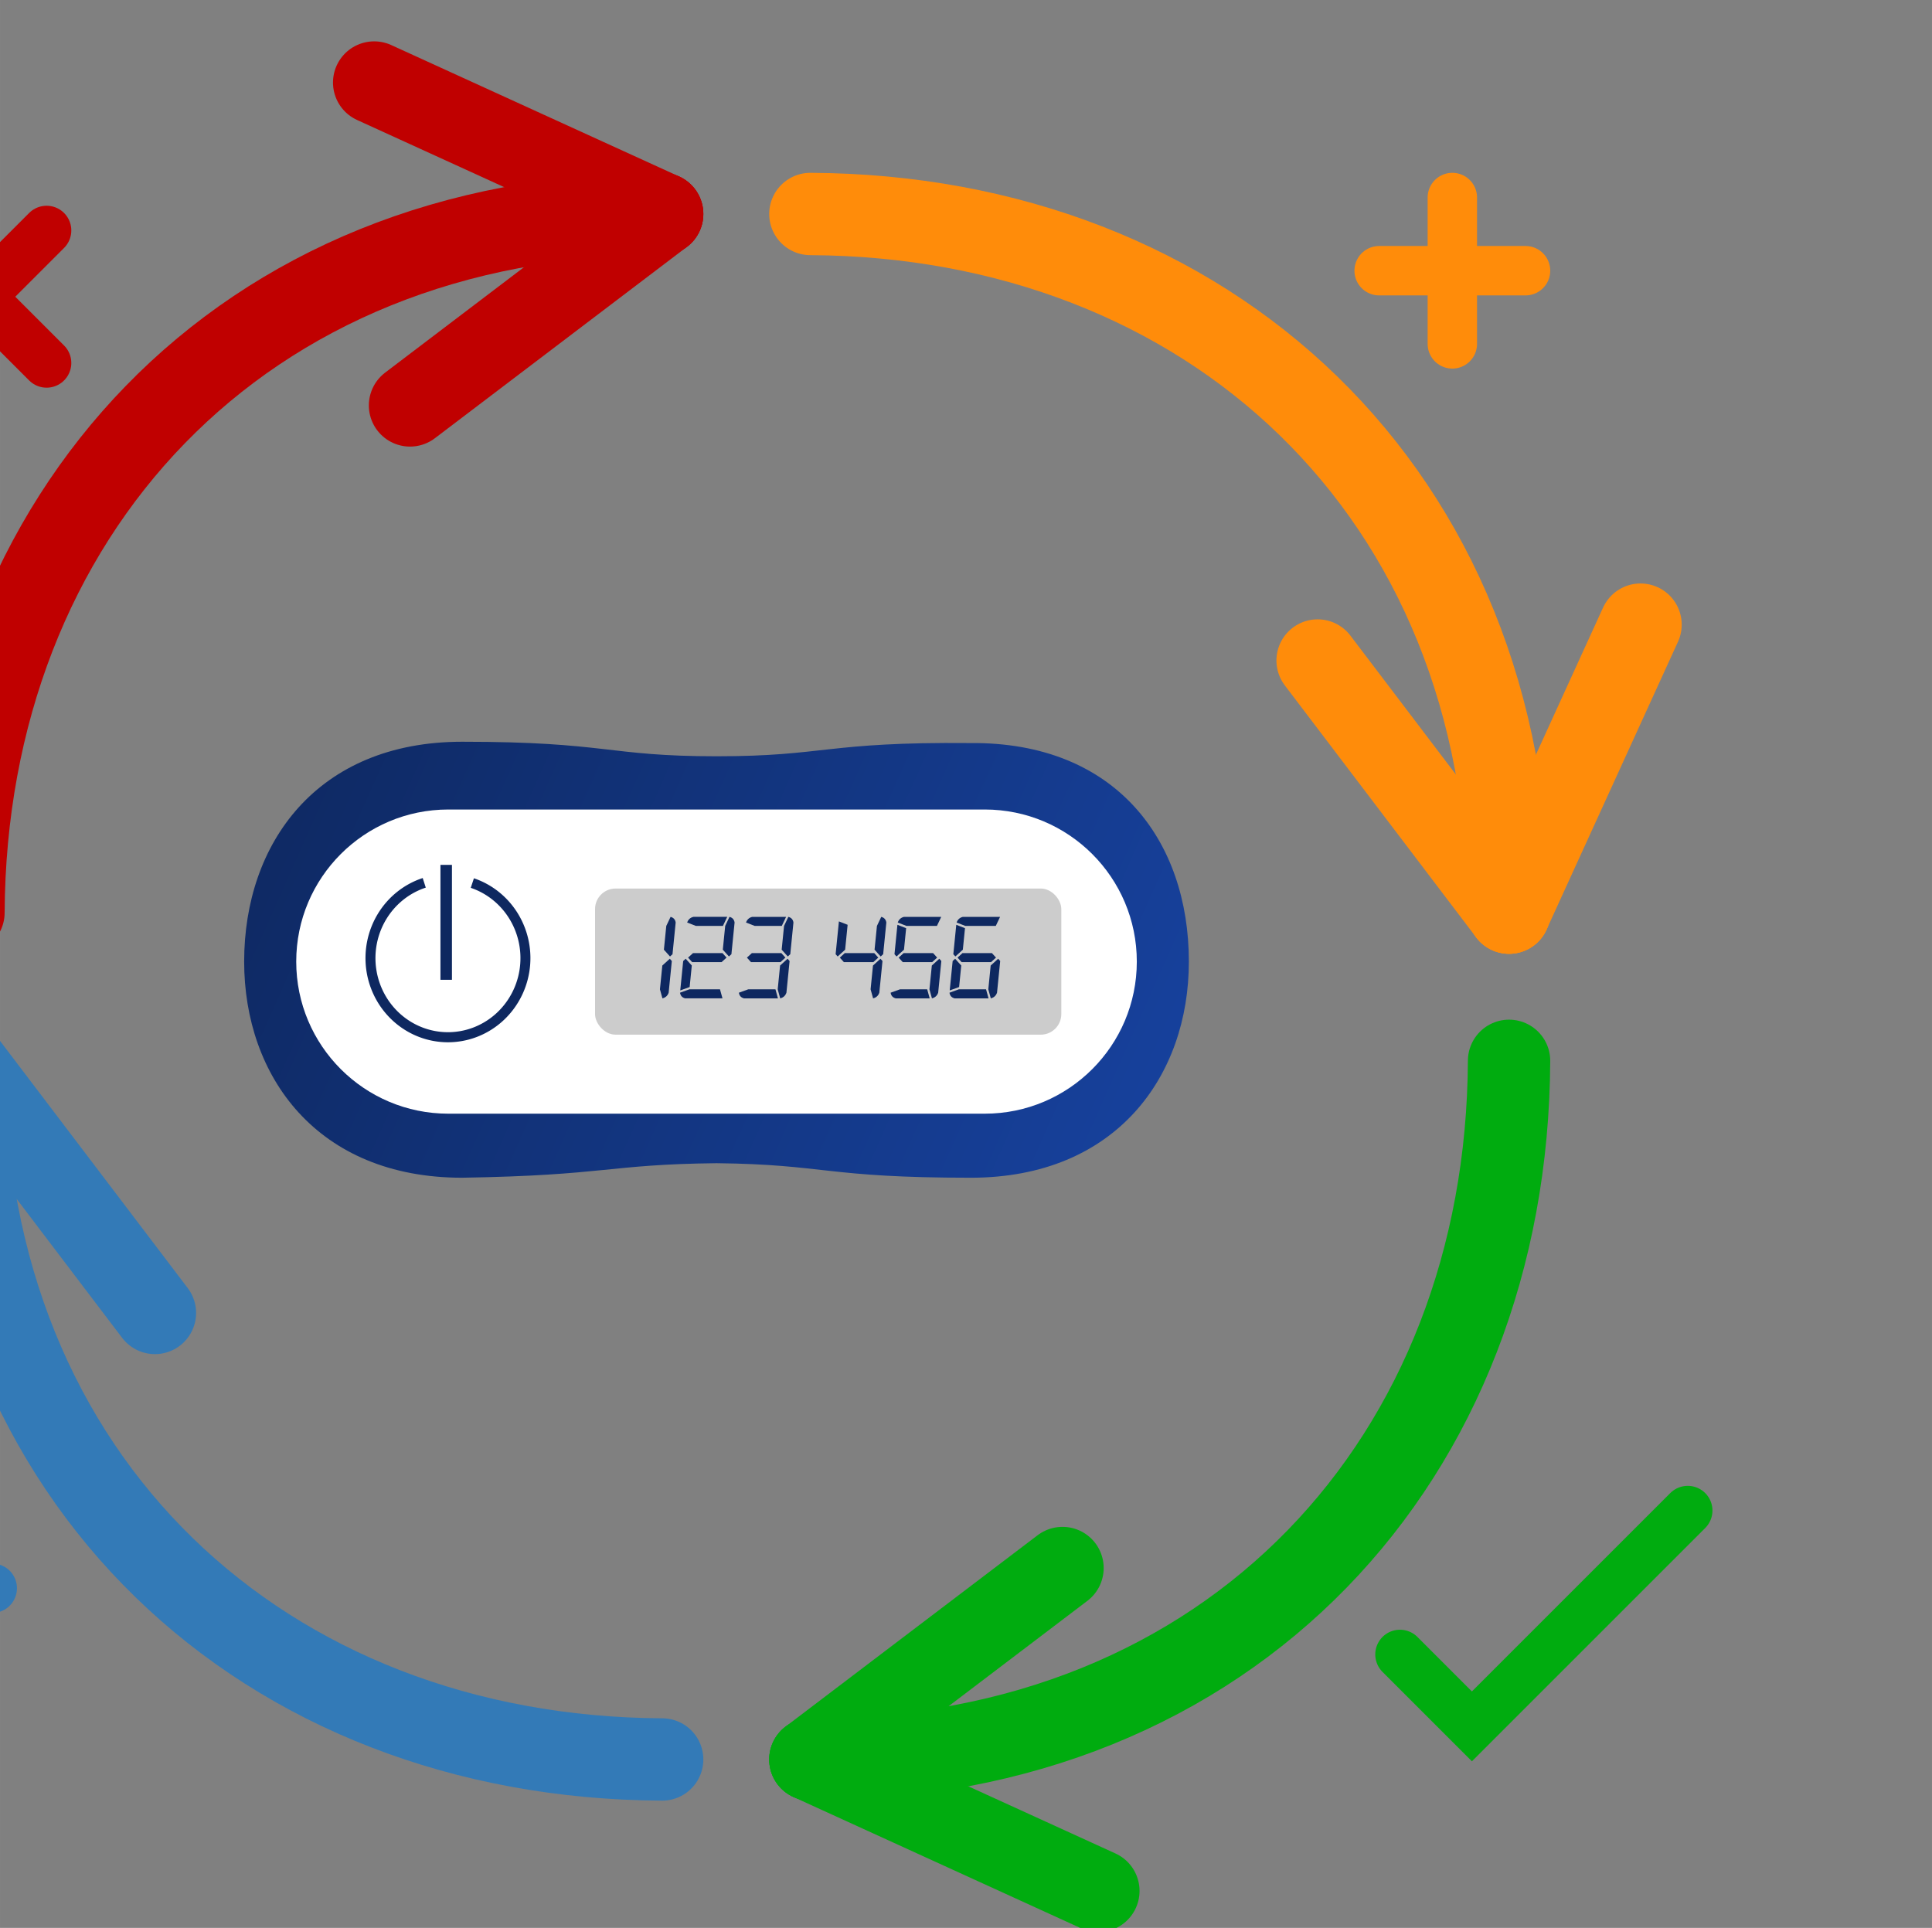 <?xml version="1.0" encoding="UTF-8" standalone="no"?>
<!-- Created with Inkscape (http://www.inkscape.org/) -->

<svg
   xmlns:dc="http://purl.org/dc/elements/1.1/"
   xmlns:cc="http://creativecommons.org/ns#"
   xmlns:rdf="http://www.w3.org/1999/02/22-rdf-syntax-ns#"
   xmlns:svg="http://www.w3.org/2000/svg"
   xmlns="http://www.w3.org/2000/svg"
   xmlns:xlink="http://www.w3.org/1999/xlink"
   xmlns:sodipodi="http://sodipodi.sourceforge.net/DTD/sodipodi-0.dtd"
   xmlns:inkscape="http://www.inkscape.org/namespaces/inkscape"
   width="100.205"
   height="100"
   viewBox="0 0 26.512 26.458"
   version="1.1"
   id="svg10259"
   inkscape:export-filename="C:\Users\Lucy\Documents\Microcosm\main-web-server\yii-site\yii\web\images\smartsign\manage-hardware.png"
   inkscape:export-xdpi="37.141201"
   inkscape:export-ydpi="37.141201"
   sodipodi:docname="manage-hardware.svg"
   inkscape:version="0.92.1 r15371">
  <rect x="0" y="0" width="26.512" height="26.458" fill="#808080" stroke="none"/>
  <defs
     id="defs10253">
    <linearGradient
       y2="-11.749"
       x2="3961.899"
       y1="-161.789"
       x1="3625.602"
       gradientTransform="matrix(0.966,0,0,0.966,143.342,-354.81)"
       gradientUnits="userSpaceOnUse"
       id="linearGradient7385"
       xlink:href="#linearGradient4910-4"
       inkscape:collect="always" />
    <linearGradient
       id="linearGradient4910-4">
      <stop
         id="stop4912-3"
         offset="0"
         style="stop-color:#0e2860;stop-opacity:1;" />
      <stop
         id="stop4914-2"
         offset="1"
         style="stop-color:#17429f;stop-opacity:1;" />
    </linearGradient>
  </defs>
  <sodipodi:namedview
     id="base"
     pagecolor="#ffffff"
     bordercolor="#666666"
     borderopacity="1.0"
     inkscape:pageopacity="0.0"
     inkscape:pageshadow="2"
     inkscape:zoom="4"
     inkscape:cx="143.5303"
     inkscape:cy="71.720808"
     inkscape:document-units="mm"
     inkscape:current-layer="g10879"
     showgrid="false"
     units="px"
     fit-margin-top="0"
     fit-margin-left="0"
     fit-margin-right="0"
     fit-margin-bottom="0"
     inkscape:window-width="1920"
     inkscape:window-height="1017"
     inkscape:window-x="-8"
     inkscape:window-y="-8"
     inkscape:window-maximized="1" />
  <g
     inkscape:label="Layer 1"
     inkscape:groupmode="layer"
     id="layer1"
     transform="translate(-31.696,-69.194)">
    <rect
       style="opacity:1;fill:none;fill-opacity:1;stroke:none;stroke-width:2;stroke-miterlimit:4;stroke-dasharray:none;stroke-opacity:1;paint-order:stroke fill markers"
       id="rect10862"
       width="26.458"
       height="26.458"
       x="31.75"
       y="69.194" />
    <g
       transform="matrix(0.113,0,0,0.113,-898.603,135.501)"
       id="g10879">
      <path
         inkscape:export-ydpi="157.94893"
         inkscape:export-xdpi="157.94893"
         inkscape:export-filename="C:\Microcosm\src\microcosm.com\test.microcosm.com\documentroot\assets\images\smartsign\iam.png"
         style="color:#000000;display:inline;overflow:visible;visibility:visible;fill:none;stroke:#ff8c0a;stroke-width:10;stroke-linecap:round;stroke-linejoin:round;stroke-miterlimit:4;stroke-dasharray:none;stroke-dashoffset:0;stroke-opacity:1;marker:none;enable-background:accumulate"
         d="m 8331.146,-560.799 c 48.185,0.233 84.848,33.637 84.848,84.848"
         id="path7918"
         inkscape:connector-curvature="0"
         sodipodi:nodetypes="cc" />
      <path
         inkscape:export-ydpi="157.94893"
         inkscape:export-xdpi="157.94893"
         inkscape:export-filename="C:\Microcosm\src\microcosm.com\test.microcosm.com\documentroot\assets\images\smartsign\iam.png"
         inkscape:connector-curvature="0"
         id="path7920"
         d="m 8431.959,-510.925 -15.966,34.974"
         style="color:#000000;display:inline;overflow:visible;visibility:visible;fill:none;stroke:#ff8c0a;stroke-width:10;stroke-linecap:round;stroke-linejoin:round;stroke-miterlimit:4;stroke-dasharray:none;stroke-dashoffset:0;stroke-opacity:1;marker:none;enable-background:accumulate"
         sodipodi:nodetypes="cc" />
      <path
         inkscape:export-ydpi="157.94893"
         inkscape:export-xdpi="157.94893"
         inkscape:export-filename="C:\Microcosm\src\microcosm.com\test.microcosm.com\documentroot\assets\images\smartsign\iam.png"
         sodipodi:nodetypes="cc"
         style="color:#000000;display:inline;overflow:visible;visibility:visible;fill:none;stroke:#ff8c0a;stroke-width:10;stroke-linecap:round;stroke-linejoin:round;stroke-miterlimit:4;stroke-dasharray:none;stroke-dashoffset:0;stroke-opacity:1;marker:none;enable-background:accumulate"
         d="m 8392.744,-506.57 23.249,30.619"
         id="path7922"
         inkscape:connector-curvature="0" />
      <path
         sodipodi:nodetypes="cc"
         inkscape:connector-curvature="0"
         id="path7956"
         d="m 8415.994,-457.951 c -0.233,48.185 -33.637,84.848 -84.848,84.848"
         style="color:#000000;display:inline;overflow:visible;visibility:visible;fill:none;stroke:#00ac0f;stroke-width:10;stroke-linecap:round;stroke-linejoin:round;stroke-miterlimit:4;stroke-dasharray:none;stroke-dashoffset:0;stroke-opacity:1;marker:none;enable-background:accumulate"
         inkscape:export-filename="C:\Microcosm\src\microcosm.com\test.microcosm.com\documentroot\assets\images\smartsign\iam.png"
         inkscape:export-xdpi="157.94893"
         inkscape:export-ydpi="157.94893" />
      <path
         sodipodi:nodetypes="cc"
         style="color:#000000;display:inline;overflow:visible;visibility:visible;fill:none;stroke:#00ac0f;stroke-width:10;stroke-linecap:round;stroke-linejoin:round;stroke-miterlimit:4;stroke-dasharray:none;stroke-dashoffset:0;stroke-opacity:1;marker:none;enable-background:accumulate"
         d="m 8366.119,-357.138 -34.974,-15.966"
         id="path7960"
         inkscape:connector-curvature="0"
         inkscape:export-filename="C:\Microcosm\src\microcosm.com\test.microcosm.com\documentroot\assets\images\smartsign\iam.png"
         inkscape:export-xdpi="157.94893"
         inkscape:export-ydpi="157.94893" />
      <path
         inkscape:connector-curvature="0"
         id="path7962"
         d="m 8361.764,-396.353 -30.619,23.249"
         style="color:#000000;display:inline;overflow:visible;visibility:visible;fill:none;stroke:#00ac0f;stroke-width:10;stroke-linecap:round;stroke-linejoin:round;stroke-miterlimit:4;stroke-dasharray:none;stroke-dashoffset:0;stroke-opacity:1;marker:none;enable-background:accumulate"
         sodipodi:nodetypes="cc"
         inkscape:export-filename="C:\Microcosm\src\microcosm.com\test.microcosm.com\documentroot\assets\images\smartsign\iam.png"
         inkscape:export-xdpi="157.94893"
         inkscape:export-ydpi="157.94893" />
      <path
         inkscape:export-ydpi="157.94893"
         inkscape:export-xdpi="157.94893"
         inkscape:export-filename="C:\Microcosm\src\microcosm.com\test.microcosm.com\documentroot\assets\images\smartsign\iam.png"
         style="color:#000000;display:inline;overflow:visible;visibility:visible;fill:none;stroke:#337ab7;stroke-width:10;stroke-linecap:round;stroke-linejoin:round;stroke-miterlimit:4;stroke-dasharray:none;stroke-dashoffset:0;stroke-opacity:1;marker:none;enable-background:accumulate"
         d="m 8313.146,-373.103 c -48.185,-0.233 -84.848,-33.637 -84.848,-84.848"
         id="path7966"
         inkscape:connector-curvature="0"
         sodipodi:nodetypes="cc" />
      <path
         inkscape:export-ydpi="157.94893"
         inkscape:export-xdpi="157.94893"
         inkscape:export-filename="C:\Microcosm\src\microcosm.com\test.microcosm.com\documentroot\assets\images\smartsign\iam.png"
         inkscape:connector-curvature="0"
         id="path7970"
         d="m 8212.332,-422.978 15.966,-34.974"
         style="color:#000000;display:inline;overflow:visible;visibility:visible;fill:none;stroke:#337ab7;stroke-width:10;stroke-linecap:round;stroke-linejoin:round;stroke-miterlimit:4;stroke-dasharray:none;stroke-dashoffset:0;stroke-opacity:1;marker:none;enable-background:accumulate"
         sodipodi:nodetypes="cc" />
      <path
         inkscape:export-ydpi="157.94893"
         inkscape:export-xdpi="157.94893"
         inkscape:export-filename="C:\Microcosm\src\microcosm.com\test.microcosm.com\documentroot\assets\images\smartsign\iam.png"
         sodipodi:nodetypes="cc"
         style="color:#000000;display:inline;overflow:visible;visibility:visible;fill:none;stroke:#337ab7;stroke-width:10;stroke-linecap:round;stroke-linejoin:round;stroke-miterlimit:4;stroke-dasharray:none;stroke-dashoffset:0;stroke-opacity:1;marker:none;enable-background:accumulate"
         d="m 8251.547,-427.332 -23.249,-30.619"
         id="path7972"
         inkscape:connector-curvature="0" />
      <path
         sodipodi:nodetypes="cc"
         inkscape:connector-curvature="0"
         id="path7976"
         d="m 8228.297,-475.951 c 0.233,-48.185 33.637,-84.848 84.848,-84.848"
         style="color:#000000;display:inline;overflow:visible;visibility:visible;fill:none;stroke:#c00000;stroke-width:10;stroke-linecap:round;stroke-linejoin:round;stroke-miterlimit:4;stroke-dasharray:none;stroke-dashoffset:0;stroke-opacity:1;marker:none;enable-background:accumulate"
         inkscape:export-filename="C:\Microcosm\src\microcosm.com\test.microcosm.com\documentroot\assets\images\smartsign\iam.png"
         inkscape:export-xdpi="157.94893"
         inkscape:export-ydpi="157.94893" />
      <path
         sodipodi:nodetypes="cc"
         style="color:#000000;display:inline;overflow:visible;visibility:visible;fill:none;stroke:#c00000;stroke-width:10;stroke-linecap:round;stroke-linejoin:round;stroke-miterlimit:4;stroke-dasharray:none;stroke-dashoffset:0;stroke-opacity:1;marker:none;enable-background:accumulate"
         d="m 8278.172,-576.765 34.974,15.966"
         id="path7980"
         inkscape:connector-curvature="0"
         inkscape:export-filename="C:\Microcosm\src\microcosm.com\test.microcosm.com\documentroot\assets\images\smartsign\iam.png"
         inkscape:export-xdpi="157.94893"
         inkscape:export-ydpi="157.94893" />
      <path
         inkscape:connector-curvature="0"
         id="path7982"
         d="m 8282.526,-537.55 30.619,-23.249"
         style="color:#000000;display:inline;overflow:visible;visibility:visible;fill:none;stroke:#c00000;stroke-width:10;stroke-linecap:round;stroke-linejoin:round;stroke-miterlimit:4;stroke-dasharray:none;stroke-dashoffset:0;stroke-opacity:1;marker:none;enable-background:accumulate"
         sodipodi:nodetypes="cc"
         inkscape:export-filename="C:\Microcosm\src\microcosm.com\test.microcosm.com\documentroot\assets\images\smartsign\iam.png"
         inkscape:export-xdpi="157.94893"
         inkscape:export-ydpi="157.94893" />
      <g
         id="g9290"
         transform="translate(525.509,342.505)">
        <path
           style="fill:none;stroke:#ff8c0a;stroke-width:6;stroke-linecap:round;stroke-linejoin:miter;stroke-miterlimit:4;stroke-dasharray:none;stroke-opacity:1"
           d="m 7874.708,-896.416 h 17.777"
           id="path9293"
           inkscape:connector-curvature="0"
           inkscape:export-filename="C:\Microcosm\src\microcosm.com\test.microcosm.com\documentroot\assets\images\smartsign\iam.png"
           inkscape:export-xdpi="157.94893"
           inkscape:export-ydpi="157.94893" />
        <path
           inkscape:connector-curvature="0"
           id="path9295"
           d="m 7883.596,-905.305 v 17.777"
           style="fill:none;stroke:#ff8c0a;stroke-width:6;stroke-linecap:round;stroke-linejoin:miter;stroke-miterlimit:4;stroke-dasharray:none;stroke-opacity:1"
           inkscape:export-filename="C:\Microcosm\src\microcosm.com\test.microcosm.com\documentroot\assets\images\smartsign\iam.png"
           inkscape:export-xdpi="157.94893"
           inkscape:export-ydpi="157.94893" />
      </g>
      <path
         inkscape:export-ydpi="157.94893"
         inkscape:export-xdpi="157.94893"
         inkscape:export-filename="C:\Microcosm\src\microcosm.com\test.microcosm.com\documentroot\assets\images\smartsign\iam.png"
         inkscape:connector-curvature="0"
         id="path9297"
         d="m 8402.745,-385.86 8.737,8.737 26.211,-26.211"
         style="fill:none;stroke:#00ac0f;stroke-width:6;stroke-linecap:round;stroke-linejoin:miter;stroke-miterlimit:4;stroke-dasharray:none;stroke-opacity:1" />
      <path
         inkscape:export-ydpi="157.94893"
         inkscape:export-xdpi="157.94893"
         inkscape:export-filename="C:\Microcosm\src\microcosm.com\test.microcosm.com\documentroot\assets\images\smartsign\iam.png"
         inkscape:connector-curvature="0"
         id="path9300"
         d="m 8214.016,-393.9 h 17.777"
         style="fill:none;stroke:#337ab7;stroke-width:6;stroke-linecap:round;stroke-linejoin:miter;stroke-miterlimit:4;stroke-dasharray:none;stroke-opacity:1" />
      <g
         id="g9308"
         transform="translate(323.541,129.321)">
        <path
           inkscape:connector-curvature="0"
           id="path9310"
           d="m 7898.757,-672.026 16.095,-16.095"
           style="fill:none;stroke:#c00000;stroke-width:6;stroke-linecap:round;stroke-linejoin:miter;stroke-miterlimit:4;stroke-dasharray:none;stroke-opacity:1"
           inkscape:export-filename="C:\Microcosm\src\microcosm.com\test.microcosm.com\documentroot\assets\images\smartsign\iam.png"
           inkscape:export-xdpi="157.94893"
           inkscape:export-ydpi="157.94893" />
        <path
           style="fill:none;stroke:#c00000;stroke-width:6;stroke-linecap:round;stroke-linejoin:miter;stroke-miterlimit:4;stroke-dasharray:none;stroke-opacity:1"
           d="m 7898.757,-688.121 16.095,16.095"
           id="path9312"
           inkscape:connector-curvature="0"
           inkscape:export-filename="C:\Microcosm\src\microcosm.com\test.microcosm.com\documentroot\assets\images\smartsign\iam.png"
           inkscape:export-xdpi="157.94893"
           inkscape:export-ydpi="157.94893" />
      </g>
      <g
         style="display:inline"
         inkscape:export-ydpi="4.519774"
         inkscape:export-xdpi="4.519774"
         inkscape:export-filename="C:\Users\Nick\Desktop\Woodcroft\website\images\otp_tiny.png"
         transform="matrix(0.353,0,0,0.353,6974.939,-316.263)"
         id="g8204">
        <path
           inkscape:export-ydpi="140.77"
           inkscape:export-xdpi="140.77"
           inkscape:export-filename="otp.png"
           id="path6803"
           style="color:#000000;display:inline;overflow:visible;visibility:visible;fill:url(#linearGradient7385);fill-opacity:1;stroke:none;stroke-width:4.039;marker:none;enable-background:accumulate"
           d="m 3897.154,-361.164 c 50,0 75,-35 75,-74.362 0,-41.524 -25,-75.638 -75.186,-75.186 -49.814,-0.452 -49.814,4.548 -87.314,4.548 -37.5,0 -37.5,-5 -87.5,-5 -50,0 -75,35 -75,75.638 0,39.362 25,74.362 75,74.362 49.814,-0.825 50,-4.579 87.5,-5 37.5,0.421 37.5,5 87.5,5 z"
           inkscape:connector-curvature="0"
           sodipodi:nodetypes="cscccsccc" />
        <path
           inkscape:export-ydpi="140.77"
           inkscape:export-xdpi="140.77"
           inkscape:export-filename="otp.png"
           id="path6805"
           style="color:#000000;display:inline;overflow:visible;visibility:visible;fill:#ffffff;fill-opacity:1;stroke:none;stroke-width:4.039;marker:none;enable-background:accumulate"
           d="m 3901.919,-383.2 c 28.899,0 52.326,-23.427 52.326,-52.326 0,-28.899 -23.427,-52.326 -52.326,-52.326 v 0 0 h -73.528 -111 v 0 0 c -28.899,0 -52.326,23.427 -52.326,52.326 0,28.899 23.427,52.326 52.326,52.326 h 111 z"
           inkscape:connector-curvature="0"
           sodipodi:nodetypes="cscccccccsccc" />
        <rect
           inkscape:export-ydpi="140.77"
           inkscape:export-xdpi="140.77"
           inkscape:export-filename="otp.png"
           style="fill:#cccccc;fill-opacity:1;fill-rule:evenodd;stroke:none"
           id="rect6807"
           width="160.401"
           height="50.275"
           x="3767.868"
           y="-460.663"
           ry="7.07" />
        <g
           inkscape:export-ydpi="140.77"
           inkscape:export-xdpi="140.77"
           inkscape:export-filename="otp.png"
           style="stroke:#0e2860;stroke-opacity:1"
           transform="matrix(0.659,0,0,0.659,5339.83,-112.455)"
           id="g6809">
          <path
             sodipodi:type="arc"
             style="fill:none;stroke:#0e2860;stroke-width:2.538;stroke-opacity:1"
             id="path6812"
             sodipodi:cx="-2596.895"
             sodipodi:cy="-1154.2654"
             sodipodi:rx="19.730793"
             sodipodi:ry="19.930868"
             d="m -2590.686,-1173.184 a 19.731,19.931 0 0 1 13.263,22.139 19.731,19.931 0 0 1 -19.56,16.71 19.731,19.931 0 0 1 -19.411,-16.887 19.731,19.931 0 0 1 13.46,-22.018"
             transform="matrix(2.05,0,0,2.072,2861.47,1899.588)"
             sodipodi:start="5.0324958"
             sodipodi:end="4.4012847"
             sodipodi:open="true" />
          <path
             style="fill:#800000;stroke:#0e2860;stroke-width:6;stroke-linecap:butt;stroke-linejoin:miter;stroke-opacity:1"
             d="m -2463.081,-540.743 v 60"
             id="path6814"
             inkscape:connector-curvature="0" />
        </g>
        <path
           d="m 3793.579,-436.506 0.701,0.779 -1.09,10.903 c -0.363,1.038 -1.077,1.687 -2.142,1.947 l -0.857,-3.115 0.818,-8.178 2.57,-2.336 m -2.025,-3.115 0.818,-8.178 1.48,-3.115 c 1.012,0.26 1.597,0.909 1.752,1.947 l -1.09,10.903 -0.857,0.779 -2.103,-2.336"
           style="font-style:italic;font-variant:normal;font-weight:bold;font-stretch:normal;font-size:42.835px;line-height:125%;font-family:Digital-7;-inkscape-font-specification:'Digital-7 Bold Italic';letter-spacing:0px;word-spacing:0px;fill:#0e2860;fill-opacity:1;stroke:none"
           id="path7320"
           inkscape:connector-curvature="0" />
        <path
           d="m 3811.705,-438.453 1.402,1.558 -1.713,1.558 h -10.125 l -1.402,-1.558 1.713,-1.558 h 10.125 m 0,15.576 h -12.851 c -1.012,-0.26 -1.597,-0.909 -1.752,-1.947 l 3.232,-1.168 h 10.514 l 0.857,3.115 m -14.525,-2.726 1.012,-10.125 0.857,-0.779 2.103,2.336 -0.74,7.399 -3.232,1.168 m 14.681,-22.196 h -9.307 l -2.998,-1.168 c 0.363,-1.038 1.077,-1.687 2.142,-1.947 h 11.643 l -1.48,3.115 m -0.039,8.178 0.818,-8.178 1.48,-3.115 c 1.012,0.26 1.597,0.909 1.752,1.947 l -1.09,10.903 -0.857,0.779 -2.103,-2.336"
           style="font-style:italic;font-variant:normal;font-weight:bold;font-stretch:normal;font-size:42.835px;line-height:125%;font-family:Digital-7;-inkscape-font-specification:'Digital-7 Bold Italic';letter-spacing:0px;word-spacing:0px;fill:#0e2860;fill-opacity:1;stroke:none"
           id="path7322"
           inkscape:connector-curvature="0" />
        <path
           d="m 3831.952,-438.453 1.402,1.558 -1.713,1.558 h -10.125 l -1.402,-1.558 1.713,-1.558 h 10.125 m 2.142,1.947 0.701,0.779 -1.09,10.903 c -0.363,1.038 -1.077,1.687 -2.142,1.947 l -0.857,-3.115 0.818,-8.178 2.57,-2.336 m -3.31,13.629 h -11.682 c -1.012,-0.26 -1.597,-0.909 -1.752,-1.947 l 3.232,-1.168 h 9.346 l 0.857,3.115 m 1.324,-24.922 h -9.307 l -2.998,-1.168 c 0.363,-1.038 1.077,-1.687 2.142,-1.947 h 11.643 l -1.48,3.115 m -0.039,8.178 0.818,-8.178 1.48,-3.115 c 1.012,0.26 1.597,0.909 1.752,1.947 l -1.09,10.903 -0.857,0.779 -2.103,-2.336"
           style="font-style:italic;font-variant:normal;font-weight:bold;font-stretch:normal;font-size:42.835px;line-height:125%;font-family:Digital-7;-inkscape-font-specification:'Digital-7 Bold Italic';letter-spacing:0px;word-spacing:0px;fill:#0e2860;fill-opacity:1;stroke:none"
           id="path7324"
           inkscape:connector-curvature="0" />
        <path
           d="m 3863.911,-438.453 1.402,1.558 -1.714,1.558 h -10.125 l -1.402,-1.558 1.713,-1.558 h 10.125 m 2.142,1.947 0.701,0.779 -1.09,10.903 c -0.363,1.038 -1.077,1.687 -2.142,1.947 l -0.857,-3.115 0.818,-8.178 2.57,-2.336 m -11.293,-11.682 -0.857,8.567 -2.57,2.336 -0.701,-0.779 1.129,-11.293 2.998,1.168 m 9.268,8.567 0.818,-8.178 1.48,-3.115 c 1.012,0.26 1.597,0.909 1.752,1.947 l -1.09,10.903 -0.857,0.779 -2.103,-2.336"
           style="font-style:italic;font-variant:normal;font-weight:bold;font-stretch:normal;font-size:42.835px;line-height:125%;font-family:Digital-7;-inkscape-font-specification:'Digital-7 Bold Italic';letter-spacing:0px;word-spacing:0px;fill:#0e2860;fill-opacity:1;stroke:none"
           id="path7326"
           inkscape:connector-curvature="0" />
        <path
           d="m 3884.157,-438.453 1.402,1.558 -1.714,1.558 h -10.125 l -1.402,-1.558 1.713,-1.558 h 10.125 m 2.142,1.947 0.701,0.779 -1.09,10.903 c -0.363,1.038 -1.077,1.687 -2.142,1.947 l -0.857,-3.115 0.818,-8.178 2.57,-2.336 m -3.31,13.629 h -11.682 c -1.012,-0.26 -1.597,-0.909 -1.752,-1.947 l 3.232,-1.168 h 9.346 l 0.857,3.115 m 2.492,-24.922 h -10.475 l -2.998,-1.168 c 0.363,-1.038 1.077,-1.687 2.142,-1.947 h 12.812 l -1.48,3.115 m -10.592,0.779 -0.74,7.399 -2.57,2.336 -0.701,-0.779 1.012,-10.125 2.998,1.168"
           style="font-style:italic;font-variant:normal;font-weight:bold;font-stretch:normal;font-size:42.835px;line-height:125%;font-family:Digital-7;-inkscape-font-specification:'Digital-7 Bold Italic';letter-spacing:0px;word-spacing:0px;fill:#0e2860;fill-opacity:1;stroke:none"
           id="path7328"
           inkscape:connector-curvature="0" />
        <path
           d="m 3904.403,-438.453 1.402,1.558 -1.713,1.558 h -10.125 l -1.402,-1.558 1.713,-1.558 h 10.125 m 2.142,1.947 0.701,0.779 -1.09,10.903 c -0.363,1.038 -1.077,1.687 -2.142,1.947 l -0.857,-3.115 0.818,-8.178 2.57,-2.336 m -3.31,13.629 h -11.682 c -1.012,-0.26 -1.597,-0.909 -1.752,-1.947 l 3.232,-1.168 h 9.346 l 0.857,3.115 m -13.357,-2.726 1.012,-10.125 0.857,-0.779 2.103,2.336 -0.74,7.399 -3.232,1.168 m 15.849,-22.196 h -10.475 l -2.998,-1.168 c 0.363,-1.038 1.077,-1.687 2.142,-1.947 h 12.812 l -1.48,3.115 m -10.592,0.779 -0.74,7.399 -2.57,2.336 -0.701,-0.779 1.012,-10.125 2.998,1.168"
           style="font-style:italic;font-variant:normal;font-weight:bold;font-stretch:normal;font-size:42.835px;line-height:125%;font-family:Digital-7;-inkscape-font-specification:'Digital-7 Bold Italic';letter-spacing:0px;word-spacing:0px;fill:#0e2860;fill-opacity:1;stroke:none"
           id="path7330"
           inkscape:connector-curvature="0" />
      </g>
    </g>
  </g>
</svg>
